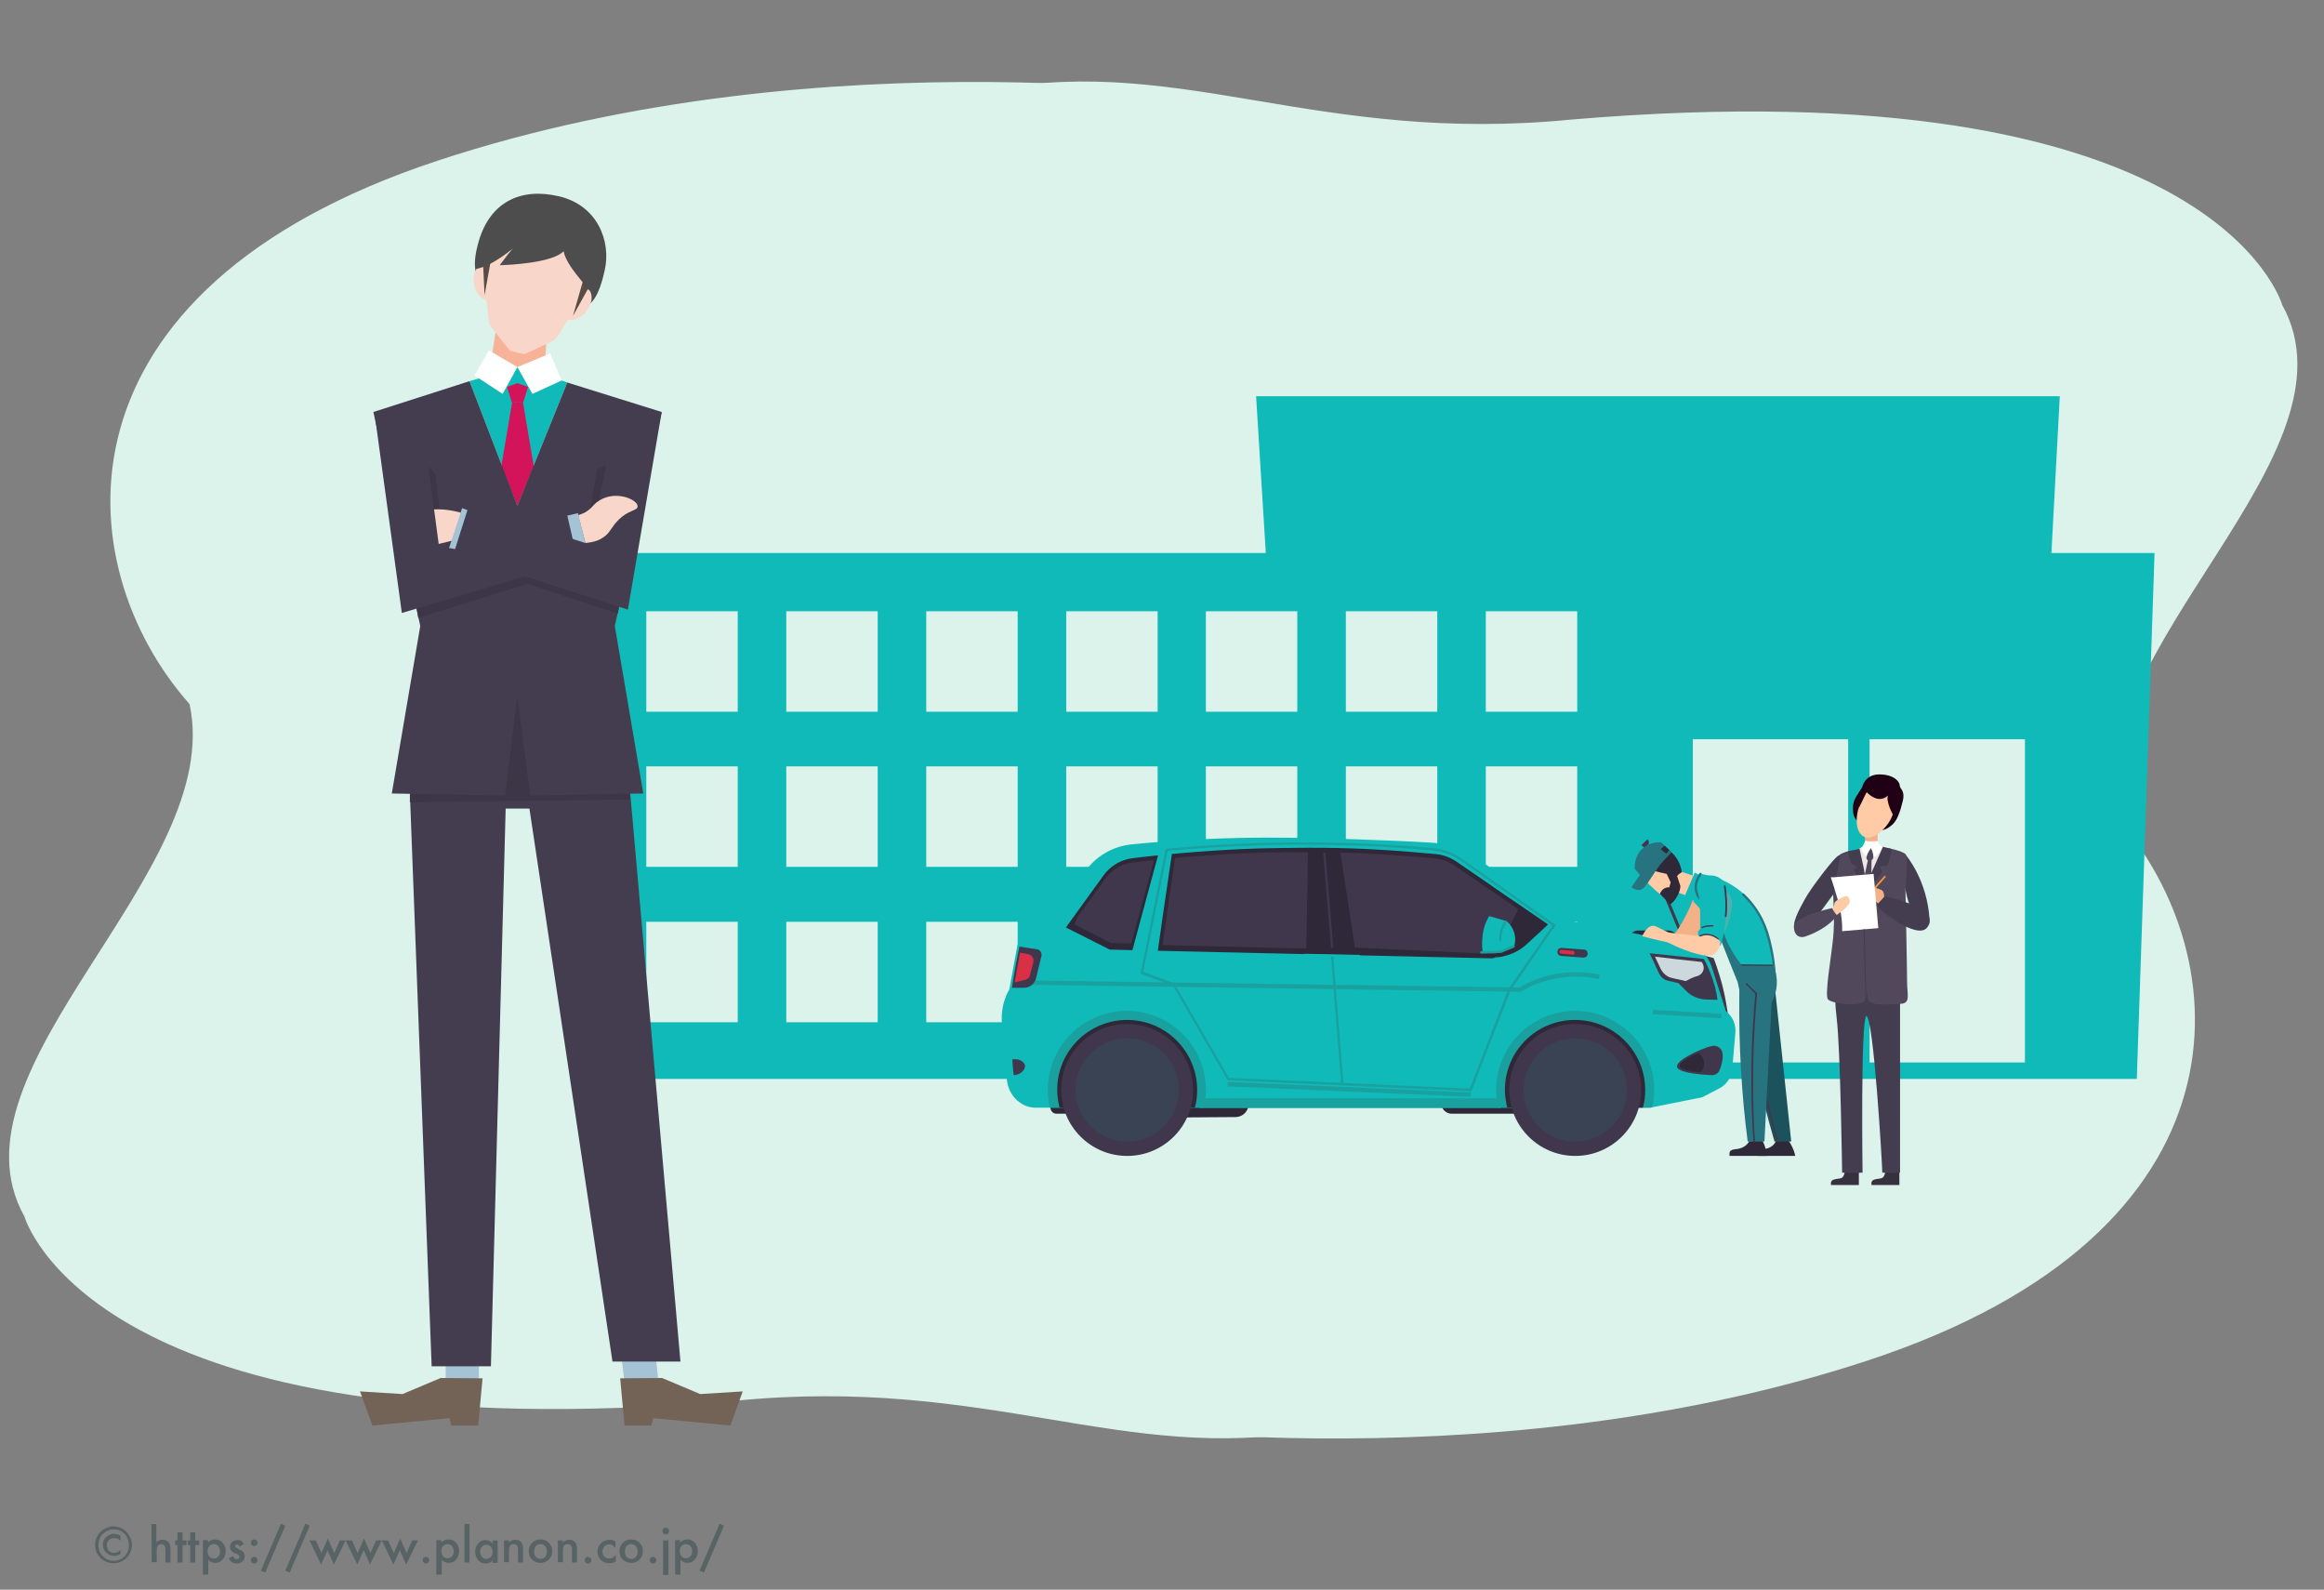 <?xml version="1.0" encoding="utf-8"?>
<!-- Generator: Adobe Illustrator 25.2.1, SVG Export Plug-In . SVG Version: 6.00 Build 0)  -->
<svg version="1.1" id="レイヤー_1" xmlns="http://www.w3.org/2000/svg" xmlns:xlink="http://www.w3.org/1999/xlink" x="0px"
	 y="0px" width="694px" height="474.6px" viewBox="0 0 694 474.6" style="enable-background:new 0 0 694 474.6;"
	 xml:space="preserve">
<rect x="0" y="0" width="694" height="474.6" fill="#808080" stroke="none"/>
<style type="text/css">
	.st0{fill:#586365;}
	.st1{display:none;}
	.st2{display:inline;}
	.st3{fill:#353A3D;}
	.st4{fill:#81807E;}
	.st5{fill:#2D3133;}
	.st6{fill:#DECBC4;}
	.st7{fill:#495055;}
	.st8{fill:#EEA886;}
	.st9{fill:#A77860;}
	.st10{fill:#13375B;}
	.st11{fill:#0FBAB8;}
	.st12{fill:#14A39F;}
	.st13{fill:#F5E2D9;}
	.st14{fill:#323657;}
	.st15{fill:#AD9F99;}
	.st16{fill:#69737A;}
	.st17{fill:#2C9384;}
	.st18{fill:#DBF3EB;}
	.st19{fill:#2E2838;}
	.st20{fill:#40374D;}
	.st21{fill:#19A19F;}
	.st22{fill:#CCD8DB;}
	.st23{fill:#3A4354;}
	.st24{fill:#D93046;}
	.st25{fill:#F2B186;}
	.st26{fill:#1C525C;}
	.st27{fill:#FFCAA6;}
	.st28{fill:#277380;}
	.st29{opacity:0.42;fill:#A6A6A6;enable-background:new    ;}
	.st30{fill:#36313F;}
	.st31{fill:#443D4F;}
	.st32{fill:#1F0015;}
	.st33{fill:#EFE6E8;}
	.st34{fill:#51495B;}
	.st35{fill:#FFFFFF;}
	.st36{fill:#FA9837;}
	.st37{fill:#A4C3D4;}
	.st38{fill:#F8B297;}
	.st39{fill:#736357;}
	.st40{fill:#D4145A;}
	.st41{fill:#4D4D4D;}
	.st42{fill:#F8D7CA;}
	.st43{fill:#594C43;}
	.st44{fill:#3D3647;}
</style>
<g id="color-set">
</g>
<g id="c">
	<g>
		<path class="st0" d="M39.4,461.2c0,1.5-0.5,2.8-1.6,3.9s-2.4,1.6-3.9,1.6s-2.8-0.5-3.9-1.6s-1.6-2.4-1.6-3.9
			c0-0.8,0.2-1.6,0.5-2.3c0.4-0.7,0.8-1.4,1.5-1.9c1-0.8,2.2-1.3,3.4-1.3c0.8,0,1.6,0.2,2.3,0.5c1,0.4,1.8,1.1,2.3,2
			C39.1,459.2,39.4,460.2,39.4,461.2z M33.9,456.6c-1.2,0-2.3,0.5-3.2,1.4c-0.9,0.9-1.3,2-1.3,3.3s0.4,2.4,1.3,3.3s2,1.4,3.3,1.4
			s2.3-0.5,3.2-1.4s1.3-2,1.3-3.3c0-0.7-0.2-1.4-0.5-2.2c-0.3-0.7-0.8-1.3-1.4-1.7C35.8,456.8,34.9,456.6,33.9,456.6z M36,458.5v1.4
			l-0.2-0.1c-0.6-0.4-1.1-0.6-1.7-0.6c-0.6,0-1.1,0.2-1.6,0.6c-0.4,0.4-0.6,1-0.6,1.6s0.2,1.1,0.6,1.6c0.4,0.4,1,0.6,1.6,0.6
			s1.1-0.2,1.7-0.7l0.2-0.3v1.4c-0.6,0.3-1.2,0.5-1.9,0.5c-0.9,0-1.7-0.3-2.4-1s-1-1.4-1-2.3s0.3-1.7,1-2.3c0.7-0.6,1.5-1,2.5-1
			C34.8,458,35.4,458.1,36,458.5L36,458.5z"/>
		<path class="st0" d="M45.2,455h1.5v5.4c0.5-0.5,1.2-0.7,1.8-0.7c0.8,0,1.4,0.2,1.8,0.7c0.4,0.4,0.6,1.1,0.6,2v4.1h-1.5v-3.9
			c0-0.5-0.1-0.9-0.3-1.2c-0.2-0.2-0.5-0.4-0.9-0.4c-0.5,0-0.9,0.2-1.1,0.5c-0.2,0.3-0.3,0.9-0.3,1.7v3.2h-1.5L45.2,455L45.2,455z"
			/>
		<path class="st0" d="M54.5,461.3v5.2H53v-5.2h-0.7v-1.4H53v-2.4h1.5v2.4h1.2v1.4H54.5z"/>
		<path class="st0" d="M58.3,461.3v5.2h-1.5v-5.2h-0.7v-1.4h0.7v-2.4h1.5v2.4h1.2v1.4H58.3z"/>
		<path class="st0" d="M62.1,470.1h-1.5v-10.3h1.5v0.7c0.6-0.6,1.3-0.9,2.1-0.9c0.9,0,1.7,0.3,2.3,1c0.6,0.7,0.9,1.5,0.9,2.5
			s-0.3,1.8-0.9,2.5s-1.3,1-2.2,1c-0.8,0-1.5-0.3-2.1-0.9v4.4L62.1,470.1L62.1,470.1z M65.7,463.2c0-0.6-0.2-1.2-0.5-1.6
			c-0.4-0.4-0.8-0.6-1.3-0.6c-0.6,0-1,0.2-1.4,0.6s-0.5,1-0.5,1.6s0.2,1.1,0.5,1.5s0.8,0.6,1.4,0.6c0.5,0,1-0.2,1.3-0.6
			C65.6,464.3,65.7,463.8,65.7,463.2z"/>
		<path class="st0" d="M72.8,461l-1.3,0.7c-0.2-0.4-0.4-0.6-0.7-0.6c-0.1,0-0.3,0-0.4,0.1s-0.2,0.2-0.2,0.4c0,0.3,0.3,0.5,0.9,0.8
			c0.8,0.4,1.4,0.7,1.6,1s0.4,0.7,0.4,1.2c0,0.6-0.2,1.2-0.7,1.6s-1,0.6-1.7,0.6c-1.1,0-1.9-0.5-2.4-1.6l1.3-0.6
			c0.2,0.3,0.3,0.5,0.4,0.6c0.2,0.2,0.4,0.3,0.7,0.3c0.5,0,0.8-0.2,0.8-0.7c0-0.3-0.2-0.5-0.6-0.8c-0.2-0.1-0.3-0.2-0.5-0.2
			s-0.3-0.1-0.5-0.2c-0.4-0.2-0.8-0.4-0.9-0.7c-0.2-0.3-0.3-0.6-0.3-1.1c0-0.6,0.2-1.1,0.6-1.4c0.4-0.4,0.9-0.6,1.5-0.6
			C71.8,459.7,72.4,460.1,72.8,461z"/>
		<path class="st0" d="M74.9,460.6c0-0.3,0.1-0.5,0.3-0.7s0.4-0.3,0.7-0.3s0.5,0.1,0.7,0.3s0.3,0.4,0.3,0.7s-0.1,0.5-0.3,0.7
			c-0.2,0.2-0.4,0.3-0.7,0.3s-0.5-0.1-0.7-0.3C74.9,461.1,74.9,460.9,74.9,460.6z M74.9,465.8c0-0.3,0.1-0.5,0.3-0.7
			s0.4-0.3,0.7-0.3s0.5,0.1,0.7,0.3s0.3,0.4,0.3,0.7s-0.1,0.5-0.3,0.7c-0.2,0.2-0.4,0.3-0.7,0.3c-0.3,0-0.5-0.1-0.7-0.3
			S74.9,466,74.9,465.8z"/>
		<path class="st0" d="M83.9,454.9l1.3,0.6l-6,14l-1.3-0.6L83.9,454.9z"/>
		<path class="st0" d="M91.2,454.9l1.3,0.6l-6,14l-1.3-0.6L91.2,454.9z"/>
		<path class="st0" d="M94.3,459.9l1.7,3.8l1.9-4.4l1.9,4.4l1.7-3.8h1.7l-3.5,7.2l-1.9-4.3l-1.9,4.3l-3.5-7.2H94.3z"/>
		<path class="st0" d="M105.1,459.9l1.7,3.8l1.9-4.4l1.9,4.4l1.7-3.8h1.7l-3.5,7.2l-1.9-4.3l-1.9,4.3l-3.5-7.2H105.1z"/>
		<path class="st0" d="M115.9,459.9l1.7,3.8l1.9-4.4l1.9,4.4l1.7-3.8h1.7l-3.5,7.2l-1.9-4.3l-1.9,4.3l-3.5-7.2H115.9z"/>
		<path class="st0" d="M126.2,465.8c0-0.3,0.1-0.5,0.3-0.7s0.4-0.3,0.7-0.3s0.5,0.1,0.7,0.3s0.3,0.4,0.3,0.7s-0.1,0.5-0.3,0.7
			s-0.4,0.3-0.7,0.3c-0.3,0-0.5-0.1-0.7-0.3S126.2,466,126.2,465.8z"/>
		<path class="st0" d="M131.8,470.1h-1.5v-10.3h1.5v0.7c0.6-0.6,1.3-0.9,2.1-0.9c0.9,0,1.7,0.3,2.3,1s0.9,1.5,0.9,2.5
			s-0.3,1.8-0.9,2.5c-0.6,0.7-1.3,1-2.2,1c-0.8,0-1.5-0.3-2.1-0.9v4.4L131.8,470.1L131.8,470.1z M135.5,463.2c0-0.6-0.2-1.2-0.5-1.6
			c-0.4-0.4-0.8-0.6-1.3-0.6c-0.6,0-1,0.2-1.4,0.6s-0.5,0.9-0.5,1.5s0.2,1.1,0.5,1.5s0.8,0.6,1.4,0.6c0.5,0,1-0.2,1.3-0.6
			C135.3,464.3,135.5,463.8,135.5,463.2z"/>
		<path class="st0" d="M140.2,455v11.5h-1.5V455H140.2L140.2,455z"/>
		<path class="st0" d="M147.1,459.9h1.5v6.7h-1.5v-0.7c-0.6,0.6-1.3,0.9-2,0.9c-0.9,0-1.7-0.3-2.3-1s-0.9-1.5-0.9-2.5
			s0.3-1.8,0.9-2.5s1.3-1,2.2-1c0.8,0,1.5,0.3,2.1,1V459.9z M143.4,463.2c0,0.6,0.2,1.2,0.5,1.6c0.4,0.4,0.8,0.6,1.3,0.6
			c0.6,0,1-0.2,1.4-0.6s0.5-0.9,0.5-1.5s-0.2-1.1-0.5-1.5c-0.4-0.4-0.8-0.6-1.4-0.6c-0.5,0-1,0.2-1.3,0.6
			C143.6,462.1,143.4,462.6,143.4,463.2z"/>
		<path class="st0" d="M150.5,459.9h1.5v0.6c0.5-0.5,1.1-0.8,1.8-0.8c0.8,0,1.4,0.2,1.8,0.7c0.4,0.4,0.6,1.1,0.6,2v4.1h-1.5v-3.7
			c0-0.7-0.1-1.1-0.3-1.4s-0.5-0.4-1-0.4s-0.9,0.2-1.1,0.5c-0.2,0.3-0.3,0.9-0.3,1.7v3.2h-1.5V459.9z"/>
		<path class="st0" d="M157.9,463.1c0-1,0.3-1.8,1-2.5s1.5-1,2.5-1s1.8,0.3,2.5,1s1,1.5,1,2.5s-0.3,1.8-1,2.5s-1.5,1-2.5,1
			s-1.8-0.3-2.5-1C158.2,465,157.9,464.2,157.9,463.1z M159.5,463.2c0,0.7,0.2,1.2,0.5,1.6c0.4,0.4,0.8,0.6,1.4,0.6
			c0.6,0,1.1-0.2,1.4-0.6s0.5-0.9,0.5-1.6s-0.2-1.2-0.5-1.6c-0.4-0.4-0.8-0.6-1.4-0.6c-0.6,0-1.1,0.2-1.4,0.6
			S159.5,462.6,159.5,463.2z"/>
		<path class="st0" d="M166.6,459.9h1.5v0.6c0.5-0.5,1.1-0.8,1.8-0.8c0.8,0,1.4,0.2,1.8,0.7c0.4,0.4,0.6,1.1,0.6,2v4.1h-1.5v-3.7
			c0-0.7-0.1-1.1-0.3-1.4s-0.5-0.4-1-0.4s-0.9,0.2-1.1,0.5c-0.2,0.3-0.3,0.9-0.3,1.7v3.2h-1.5V459.9z"/>
		<path class="st0" d="M174.6,465.8c0-0.3,0.1-0.5,0.3-0.7s0.4-0.3,0.7-0.3s0.5,0.1,0.7,0.3s0.3,0.4,0.3,0.7s-0.1,0.5-0.3,0.7
			s-0.4,0.3-0.7,0.3s-0.5-0.1-0.7-0.3S174.6,466,174.6,465.8z"/>
		<path class="st0" d="M183.8,460.2v2c-0.4-0.4-0.7-0.7-0.9-0.9c-0.3-0.2-0.6-0.2-1-0.2c-0.6,0-1.1,0.2-1.4,0.6s-0.6,0.9-0.6,1.5
			s0.2,1.1,0.6,1.5c0.4,0.4,0.8,0.6,1.4,0.6c0.4,0,0.7-0.1,1-0.2c0.3-0.2,0.6-0.5,1-0.9v2c-0.6,0.3-1.2,0.5-1.9,0.5
			c-1,0-1.9-0.3-2.6-1c-0.7-0.7-1-1.5-1-2.5s0.4-1.8,1.1-2.5s1.6-1,2.6-1C182.6,459.7,183.2,459.8,183.8,460.2z"/>
		<path class="st0" d="M185,463.1c0-1,0.3-1.8,1-2.5s1.5-1,2.5-1s1.8,0.3,2.5,1s1,1.5,1,2.5s-0.3,1.8-1,2.5s-1.5,1-2.5,1
			s-1.8-0.3-2.5-1C185.3,465,185,464.2,185,463.1z M186.6,463.2c0,0.7,0.2,1.2,0.5,1.6c0.4,0.4,0.8,0.6,1.4,0.6
			c0.6,0,1.1-0.2,1.4-0.6s0.5-0.9,0.5-1.6s-0.2-1.2-0.5-1.6c-0.4-0.4-0.8-0.6-1.4-0.6c-0.6,0-1.1,0.2-1.4,0.6
			S186.6,462.6,186.6,463.2z"/>
		<path class="st0" d="M194,465.8c0-0.3,0.1-0.5,0.3-0.7s0.4-0.3,0.7-0.3s0.5,0.1,0.7,0.3s0.3,0.4,0.3,0.7s-0.1,0.5-0.3,0.7
			s-0.4,0.3-0.7,0.3s-0.5-0.1-0.7-0.3S194,466,194,465.8z"/>
		<path class="st0" d="M197.8,457.1c0-0.3,0.1-0.5,0.3-0.7s0.4-0.3,0.7-0.3s0.5,0.1,0.7,0.3s0.3,0.4,0.3,0.7s-0.1,0.5-0.3,0.7
			s-0.4,0.3-0.7,0.3s-0.5-0.1-0.7-0.3S197.8,457.4,197.8,457.1z M199.6,459.9v10.3H198v-10.3H199.6z"/>
		<path class="st0" d="M203.1,470.1h-1.5v-10.3h1.5v0.7c0.6-0.6,1.3-0.9,2.1-0.9c0.9,0,1.7,0.3,2.3,1s0.9,1.5,0.9,2.5
			s-0.3,1.8-0.9,2.5c-0.6,0.7-1.3,1-2.2,1c-0.8,0-1.5-0.3-2.1-0.9v4.4L203.1,470.1L203.1,470.1z M206.7,463.2c0-0.6-0.2-1.2-0.5-1.6
			c-0.4-0.4-0.8-0.6-1.3-0.6c-0.6,0-1,0.2-1.4,0.6s-0.5,0.9-0.5,1.5s0.2,1.1,0.5,1.5s0.8,0.6,1.4,0.6c0.5,0,1-0.2,1.3-0.6
			C206.5,464.3,206.7,463.8,206.7,463.2z"/>
		<path class="st0" d="M214.9,454.9l1.3,0.6l-6,14l-1.3-0.6L214.9,454.9z"/>
	</g>
</g>
<g id="レイヤー_12">
</g>
<g id="レイヤー_10">
</g>
<g id="レイヤー_9">
</g>
<g id="レイヤー_7">
</g>
<g id="レイヤー_3">
</g>
<g id="レイヤー_6">
	<g>
		<g class="st1">
			<g class="st2">
				<path class="st3" d="M-253,338.1c0,0-3.1,4.7-7.5,5.7s-8.7,2.6-8.8,5.4c0,2.8,12.7,4.4,17.7,1.6c7.5-4.2,8.3-2.9,9.1-5
					s-1-7.7-0.9-8.3C-243.3,336.7-253,338.1-253,338.1z"/>
			</g>
			<g class="st2">
				<path class="st4" d="M-252.5,335.8c0,0-0.6,2.3-0.5,2.3s9.9,1.2,9.6-0.6c-0.2-1.5-0.6-3.1-0.6-3.1L-252.5,335.8z"/>
			</g>
			<g class="st2">
				<path class="st3" d="M-219.9,337.8c0,0-2.2,4.5-6.1,6c-4.1,1.6-7.4,3.5-7.3,6.2c0.1,2.7,10,5.4,17.2,0.3c4.6-3.3,6-3.3,6.7-5.4
					s-1.3-7.4-1.2-8.1C-210.6,336.1-219.9,337.8-219.9,337.8z"/>
			</g>
			<g class="st2">
				<path class="st4" d="M-220.1,335.5c0,0,0,2.3,0.1,2.3s9.6,0.8,9.3-1c-0.2-1.4-0.9-3.1-0.9-3.1L-220.1,335.5z"/>
			</g>
			<g class="st2">
				<path class="st5" d="M-254.9,198.5c0,0-8.8,38.9-10.8,50.7c-1.7,10.1-3.1,20.6-2.3,27.9c1,9,13.8,55.7,13.2,58.4
					c-0.5,2.6,13.4,0.4,13.4,0.4s-9.7-52.1-7.8-61.8c1.4-7.2,14-54.9,15.9-52.4c1.9,2.4,4.3,45,5.7,52.1s5.8,62.9,5.8,62.9
					s9.8,1.4,12.4-0.8c0,0,1.2-47.7,0.3-60.9c-0.3-5.1,5.9-60.6-2.1-82.9C-215.3,180.2-254.9,198.5-254.9,198.5z"/>
			</g>
			<g class="st2">
				<path class="st6" d="M-293.2,163.1c6.3-0.9,26.1,7.9,27.9,7.2c1.2-0.5,4.1-9.9,6.2-17.1c1.2-4.2,2.2-7.7,2.3-7.9l0,0
					c0,0.2-0.3,3.4,0.1,7.7c0,0.3,0.1,0.6,0.1,0.8c0,0.1,0,0.1,0,0.2c0.2,1.5,0.5,3.1,0.9,4.8c0.6,2.4,0.9,5.6,1,9l0,0v0.1
					c0,0.1,0,0.2,0,0.2v0.1c0.2,6.1-0.2,12.7-0.4,16.2c-0.3,5.4,1.5,7.9,1.6,8l0,0l1.9-0.3l1.4-0.2l0,0l1.8-0.3l7.2-1l2.6-0.4
					l0.6-0.1l4.5-0.6l12.8-1.8l1.4-0.2l0.6-0.1l4.8-0.7l2.2-0.3l0,0c0,0,1.9-13.2,2-20.3c0.1-6.5,3.6-19.8,4.2-21.9l0,0
					c0,0,0,0,0-0.1V144l0,0l0,0l0,0l0,0c0,0,10.5,11,12.5,15.8c0.6,1.5,2.5,5.4,4.9,10.2c1.6-3.1,2.7-5.3,2.7-5.9c0-0.1,0-0.1,0-0.2
					c-0.2-4.7-5.1-24-9-36.5c-3-6.1-5.7-11.1-6.5-11.7c-1.3-0.9-6.6-3.2-11.3-5.1c-0.2-0.1-0.3-0.1-0.5-0.2
					c-0.4-0.2-0.9-0.3-1.3-0.5c-0.2-0.1-0.4-0.2-0.6-0.2c-0.1,0-0.2-0.1-0.3-0.1s-0.2-0.1-0.3-0.1l0,0c-2.3-0.9-4.1-1.5-4.5-1.5
					c-0.1,0-0.2,0-0.3,0c-0.2,0-0.4,0-0.6,0c-2.9,0.2-11.5,1-14.3,1.2c-0.5,0-0.8,0.1-0.9,0.1l0,0c0,0-1.3,0.6-3.3,1.5l0,0l-0.2,0.1
					c-1.2,0.6-2.6,1.3-4.1,2.1c-2.9,1.6-6.1,3.4-8.7,4.7c-2.6,1.2-6.2,3-6.5,3.2l-13.2,37.9l-22.8-4.2L-293.2,163.1z"/>
			</g>
			<g class="st2">
				<path class="st7" d="M-253.6,192.5c0,0-1,1.2-1.2,6c0,0,39.6-4.6,43.8-6.4c0,0,0.2-5.4-0.7-5.5
					C-212.7,186.5-253.6,192.5-253.6,192.5z"/>
			</g>
			<g class="st2">
				<path class="st8" d="M-219.8,106.7c-0.1,6.2-12.2,9.6-12.2,9.6s-5-6.3-3.8-6.9c0.5-0.2,0.7-1.2,0.7-2.2c0.1-1,0-2.1-0.1-2.8
					c0-0.4-0.1-0.7-0.1-0.7s1.7-1.8,3.9-4c3.8-3.8,9.1-8.6,9.1-6.7c0,0.1,0,0.2,0,0.4C-223.2,97.7-219.8,106.7-219.8,106.7z"/>
			</g>
			<g class="st2">
				<path class="st3" d="M-220.8,187.5c0,0,0.9,5.5,0.9,6.9l1.8-0.4c0,0-0.5-5.8-0.8-6.7L-220.8,187.5z"/>
			</g>
			<g class="st2">
				<path class="st3" d="M-250.3,191.8c0,0-0.7,5-0.7,6.8l1.9-0.3c0,0,0.4-6.2,0.6-6.8L-250.3,191.8z"/>
			</g>
			<g class="st2">
				<path class="st9" d="M-224.5,97.6L-224.5,97.6c0,0-0.5,0.8-1.4,1.9c-1.8,2.3-5.3,6.1-9.2,7.7c0.1-1,0-2.1-0.1-2.8
					c-0.4,0-0.8-0.1-1.2-0.1c1.1-1.9,2.6-3.8,2.6-3.8l2.4-0.7L-224.5,97.6z"/>
			</g>
			<g class="st2">
				<path class="st8" d="M-222.1,93.1c-1,2.3-2,3.9-2.3,4.6l0,0c-0.2,0.4-0.7,1.1-1.4,1.9c-2,2.1-5.7,5-9.3,4.9
					c-0.4,0-0.8-0.1-1.2-0.1c-1.5-0.3-3.2-1-4.1-2.9c-7.5-14.7-2.1-26.7-2.1-26.7s20.5-5.8,23.8,0.4
					C-216.6,79.4-219.7,87.8-222.1,93.1z"/>
			</g>
			<g class="st2">
				<path class="st10" d="M-242.6,74.7c0,0-1.9-0.1-2.4-3.7s0.5-4.6,0.5-4.6s8.5-3.5,11.5-4s10.5-0.9,12.3,1.1c0,0,4.3-1,5.4,6.1
					c1.8,11.2-6.3,22.1-6.3,22.1s0.1-7.3-1.5-8.3s-3,1.3-3,1.3l-3.3,0.6c0,0,5-10.9-1-11.3C-236.4,73.6-239.1,75.3-242.6,74.7z"/>
			</g>
			<g class="st2">
				<path class="st8" d="M-226,81.8c0.3-3.2,6.2-4.5,5.8-1.1s-3.3,6.6-4.6,6.5C-226.2,87.1-226.2,84.3-226,81.8z"/>
			</g>
			<g class="st2">
				<g>
					<path class="st11" d="M-185.4,164.2c0-0.1,0-0.1,0-0.2c-0.1-4.7-2.4-23.7-6.4-36.2c-1.9-6.1-2.3-10.4-3.1-10.9
						c-1.3-0.9-12.6-4.3-17.4-6.2c-0.2-0.1-0.3-0.1-0.5-0.2c-0.4-0.2-0.9-0.3-1.3-0.5c-0.2-0.1-0.4-0.2-0.6-0.2
						c-0.1,0-0.2-0.1-0.3-0.1s-0.2-0.1-0.3-0.1l0,0c-0.4,0.5-2.7,3-5.3,6.8c-5,7.1-11.4,18.5-10.5,29.1c0.3,3.4,0.7,8.3,1.4,13.7
						c0.1,0.5,0.1,0.9,0.2,1.4c0.2,1.3,0.3,2.5,0.5,3.8c0.1,0.8,0.2,1.6,0.4,2.4c1.3,8.2,5.4,13.8,9.1,20.5c0,0.1,0.1,0.1,0.1,0.2
						c0,0,0,0.1,0.1,0.1c0.1,0.1,0.2,0.3,0.2,0.4c0.1,0.2,0.3,0.5,0.4,0.7c0.1,0.1,0.1,0.3,0.2,0.4c0.7,1.3,1.4,2.7,2.1,4.1
						c0.4,0.9,0.9,1.8,1.3,2.7c0,0.1,0.1,0.2,0.1,0.3c0,0,0.7,1.6,1.5,3.6c0.3,0.7,0.7,1.5,1,2.3c0.2,0.6,0.5,1.1,0.7,1.6
						s0.4,0.9,0.6,1.4c0.4,1,0.8,1.8,1,2.4c0.2,0.4,0.3,0.7,0.4,0.8c1.3,3.2,2.2,5.6,2.6,6.7c0.2,0.5,0.3,0.7,0.3,0.7l12.7-7
						c2.4-1.2,1.1-7.7,0.2-10.2c-0.8-2.1-1.8-4.4-3-6.7c-0.5-1-1-1.9-1.5-2.9c4-6.9,8-14.1,10.5-18.9
						C-186.4,167-185.4,164.8-185.4,164.2z M-205.6,144.4L-205.6,144.4c0-0.1,0-0.1,0-0.1v-0.1l0,0l0,0l0,0c0,0,6.2,9.6,5.7,18
						c-0.1,1.3-1.4,4.6-3.3,8.8l0,0c-0.7,1.5-1.5,3.2-2.3,4.9c0-0.1-0.1-0.1-0.1-0.2c-1.2-2.9-1.9-5.6-1.9-7.9
						C-207.4,167.7-206.8,149.4-205.6,144.4z"/>
				</g>
			</g>
			<g class="st2">
				<g>
					<path class="st11" d="M-301.7,150.3l28.7,6.3l13.7-35.8c0.3-0.2,4.2-2.4,6.8-3.6c2.7-1.3,6.1-2.9,9.2-4.3
						c1.4-0.7,2.8-1.3,4-1.8l0.1,0.1c0,0-1.7,5.6-3.9,19.7l0,0c-0.1,0.5-0.1,1-0.2,1.4c0,0.1,0,0.1,0,0.2c0,0.3-0.1,0.7-0.1,1v0.1
						c0,0.2-0.1,0.5-0.1,0.7c-0.1,0.6-0.2,1.1-0.2,1.7c-1,6.9-2.3,18.5-3.7,30.3l0,0c-1,9.3-3.4,18.8-4.2,25.9l0,0
						c-0.1,1.4-0.5,3.2-1,5.3c-0.1,0.2-0.1,0.5-0.2,0.7c-2.1,9-6.2,21.7-6.2,21.7l-1.2-1.1l-3.6-3.3c-0.8-0.8-1.1-1.9-0.8-3
						c2-6.4,8.7-28.9,9.9-44.7l0,0c0.4-5-1.1-9.7-1.9-14.1v0.1c-0.7,2-1.5,4.1-2.3,6.2l0,0c-2.1,5.6-4.3,10.7-5.2,11.1
						c-2,0.7-39.8-9.6-40.1-11.1L-301.7,150.3z"/>
				</g>
			</g>
			<g class="st2">
				<path class="st12" d="M-218.6,125.1l-5.9,3.3l2.5,2.6l-6.7,36c-1.4-8.4-2-16.4-2.4-21.4c-1.5-16.3,14.8-34.8,15.8-35.9
					c0.8,0.3,1.6,0.6,2.5,1L-218.6,125.1z"/>
			</g>
			<g class="st2">
				<path class="st12" d="M-239.1,111c0,0-2.2,7.1-4.7,25c-1,6.9-2.4,18.5-3.7,30.3l-1.4-33.7l2.8-3l-2.5-3.1l5.3-13.6
					c1.4-0.7,2.8-1.3,4-1.8L-239.1,111z"/>
			</g>
			<g class="st2">
				<path class="st13" d="M-215,109.7l-4.9-2.9c0,0-0.1,2.7-12.2,9.6l3.4,9.6L-215,109.7z"/>
			</g>
			<g class="st2">
				<path class="st13" d="M-235.2,108.1c0,0,0.2,2.9,3.2,8.3l-6.7,8.7l-0.5-14.1L-235.2,108.1z"/>
			</g>
			<g class="st2">
				<path class="st14" d="M-232,116.4c0,0,1.3,5.2,0.8,6.6c0,0-2.8,1-4.9-0.3C-236,122.7-234.6,119.1-232,116.4z"/>
			</g>
			<g class="st2">
				<g>
					<path class="st15" d="M-238.6,190.9c-0.7-3.6,0-14.6,0-15h0.6c0,0.1-0.7,11.3,0,14.9L-238.6,190.9z"/>
				</g>
			</g>
			<g class="st2">
				<path class="st16" d="M-233.6,189.2c0,0-5.8,0.7-7.8,1.2l0.3,6.5l7.6-0.8L-233.6,189.2z"/>
			</g>
			<g class="st2">
				<path class="st14" d="M-234.9,122.3c0,0-6.5,16.4-5.4,34.8c1.1,19.1,2.9,26,2.9,26l4,5l1.8-6.2c0,0-5.4-24.3-1.9-47.9
					c0.6-4.3,1.6-12.4,1.6-12.4L-234.9,122.3z"/>
			</g>
			<g class="st2">
				<path class="st8" d="M-215.3,199.8c0,0-1.4,2.8-2.8,3.3c-1.4,0.5-3.4,2.7-3.4,2.7l9.8,5.2c0,0,2.6-5.1,2.7-8.4
					C-208.9,199.4-215.3,199.8-215.3,199.8z"/>
			</g>
			<g class="st2">
				<path class="st6" d="M-216.3,200.1l-0.7,1.3c0,0,6.2,4.6,7.9,4.9l0.6-1.7L-216.3,200.1z"/>
			</g>
			<g class="st2">
				<path class="st12" d="M-216.9,200.1c0,0,4.7,3.9,8.6,5.7L-195,182l-6.9-13.3C-201.9,168.7-216.6,197.8-216.9,200.1z"/>
			</g>
			<g class="st2">
				<g>
					<path class="st17" d="M-256.5,145.4c-0.2,4.4-0.2,8.3-0.2,8.3l0,0c0,0,0,0.1,0,0.3c0-0.1,0-0.1,0-0.2c-0.7,2-1.5,4.1-2.3,6.2
						c-0.2-2.4-0.2-4.7-0.2-6.7c0.3-12.4,4.2-18.9,4.2-18.9C-255.9,136.6-256.3,141.2-256.5,145.4z"/>
				</g>
			</g>
			<g class="st2">
				<g>
					<path class="st17" d="M-197.1,191.9l-10.6,12.8l9.1-15.7C-198.1,190-197.6,191-197.1,191.9z"/>
				</g>
			</g>
			<g class="st2">
				<path class="st14" d="M-274.2,175.9h-24.5c-1.7,0-3.1-1.1-3.5-2.8l-10.6-43.9c-0.6-2.3,1.2-4.5,3.5-4.5h24.5
					c1.7,0,3.1,1.1,3.5,2.8l10.6,43.9C-270.1,173.7-271.8,175.9-274.2,175.9z"/>
			</g>
			<g class="st2">
				<g>
					<path class="st8" d="M-304.1,163.7c1.2-1.1,3.5-1.8,5.5-3.1s0.3-2.7,0.3-2.7c2-0.7,1.8-1.6,1.6-2.3c-0.4-0.9-2.6-0.6-2.6-0.6
						s2-0.4,2.8-0.8s0.5-1.8-0.7-2.2c-1.3-0.5-6.4,0.8-6.4,0.8s0.8-0.4,3.4-1.7c2.5-1.3,3.1-2.4,1.6-3c-1-0.4-3.1,0.4-7,3.1
						c-2.9,2-2.7,2.2-2.7,2.2S-305.6,165-304.1,163.7z"/>
				</g>
			</g>
		</g>
	</g>
</g>
<g id="レイヤー_5">
</g>
<g id="レイヤー_8">
</g>
<g id="レイヤー_11">
</g>
<path class="st18" d="M372.6,30c0,0-124.9-20.7-242,18s-110.8,120.7-74,162.2c10.9,50.2-74.2,108.5-49.3,153c0,0,20.1,71.5,212.3,55
	c75.4-7.5,116.3,19.1,172.3,8.8c56-10.3,114-39.4,91.3-111.9c-22.8-72.5,0.6-77.5,22.4-105C527.3,182.7,605.7,79.3,372.6,30z"/>
<path class="st18" d="M315.7,423.8c0,0,124.8,20.9,242-17.6C674.8,367.7,668.6,285.6,632,244c-10.8-50.2,74.3-108.4,49.5-153
	c0,0-20-71.6-212.3-55.3c-75.4,7.4-116.2-19.2-172.2-9s-114.1,39.2-91.4,111.8s-0.8,77.5-22.5,105
	C161.2,270.9,82.7,374.2,315.7,423.8z"/>
<path class="st11" d="M612.6,165.1l2.5-46.8h-240l2.9,46.8H169.4l6.4,157h462.3l5.3-157H612.6z M220.3,305.2H193v-30h27.3V305.2z
	 M220.3,258.8H193v-30h27.3V258.8z M220.3,212.5H193v-30h27.3V212.5z M262.1,305.2h-27.3v-30h27.3V305.2z M262.1,258.8h-27.3v-30
	h27.3V258.8z M262.1,212.5h-27.3v-30h27.3V212.5z M303.9,305.2h-27.3v-30h27.3V305.2z M303.9,258.8h-27.3v-30h27.3V258.8z
	 M303.9,212.5h-27.3v-30h27.3V212.5z M345.7,305.2h-27.3v-30h27.3V305.2z M345.7,258.8h-27.3v-30h27.3V258.8z M345.7,212.5h-27.3
	v-30h27.3V212.5z M387.4,305.2h-27.3v-30h27.3V305.2z M387.4,258.8h-27.3v-30h27.3V258.8z M387.4,212.5h-27.3v-30h27.3V212.5z
	 M429.2,305.2h-27.3v-30h27.3V305.2z M429.2,258.8h-27.3v-30h27.3V258.8z M429.2,212.5h-27.3v-30h27.3V212.5z M471,305.2h-27.3v-30
	H471V305.2z M471,258.8h-27.3v-30H471V258.8z M471,212.5h-27.3v-30H471V212.5z M551.9,317.2h-46.4v-96.5h46.4V317.2z M604.7,317.2
	h-46.4v-96.5h46.4V317.2z"/>
<g>
	<g>
		<path class="st19" d="M498.2,285.1h-9c-1.5,0-2.7-1.2-2.7-2.7v-1.9c0-1.5,1.2-2.7,2.7-2.7h9c1.5,0,2.7,1.2,2.7,2.7v1.9
			C500.8,283.9,499.6,285.1,498.2,285.1z"/>
		<path class="st20" d="M492.4,251.5c0,0.7-0.6,1.3-1.3,1.3s-1.3-0.6-1.3-1.3s0.6-1.3,1.3-1.3S492.4,250.8,492.4,251.5z"/>
		<g>
			
				<rect x="497.1" y="250.2" transform="matrix(0.924 -0.381 0.381 0.924 -64.263 209.84)" class="st20" width="0.9" height="33.9"/>
		</g>
		<g>
			<path class="st11" d="M467,275.6l-1.3-1.3l24.1-24.1c1.4-1.4,3-2.2,4.9-2.6l4.1-0.7l0.3,1.7l-4.1,0.7c-1.5,0.3-2.9,1-3.9,2.1
				L467,275.6z"/>
		</g>
		<path class="st19" d="M321.4,332.5h-5.9c-1,0-1.8-0.8-1.8-1.8l0,0c0-1,0.8-1.8,1.8-1.8h5.9c1,0,1.8,0.8,1.8,1.8l0,0
			C323.1,331.7,322.3,332.5,321.4,332.5z"/>
		<path class="st19" d="M368.9,333.5l-28,0.2v-6h32v1.7C372.9,331.7,371.2,333.5,368.9,333.5z"/>
		<path class="st19" d="M486.7,332.5h-53.2c-1.7,0-3.1-1.4-3.1-3.1l0,0h56.3L486.7,332.5L486.7,332.5z"/>
		<path class="st20" d="M507.6,285c1.4,0.3,2.8,0.7,4.1,1c0.7,1.7,1.3,3.6,1.9,5.6c1.5,4.9,2.2,9.5,2.7,13.5
			c-1.1-0.2-2.2-0.5-3.3-0.7C511.3,297.9,509.4,291.4,507.6,285z"/>
		<path class="st11" d="M323.8,260.5c3.3-4.8,8.4-7.8,14-8.4c14.2-1.4,29.6-2.2,46.2-2c11.4,0.1,30.7,0.7,43.8,1.5
			c4.6,0.3,9.1,1.8,13,4.5l27.1,18.6l35.7,7c3.5,0.7,6.3,3.3,7.5,6.8l4.3,13.4c2,1.5,3.1,4,2.8,6.6l-0.9,10.6
			c-0.2,2.5-1.7,4.7-3.8,5.8l-5.2,2.7l-15.5,3.1H309.3c-1.7,0-3.3-0.5-4.7-1.5l0,0c-2.2-1.5-3.6-4-3.9-6.7l-1.5-16.8
			c-0.3-3.6,0.4-7.2,2.2-10.3l0,0l2.4-13c0.6-3.1,2.8-5.5,5.6-6.3l4.2-1.2L323.8,260.5z"/>
		<g>
			<path class="st21" d="M454.1,296.1L307.4,294v-1.3l146.3,2.1c3.1-1.8,6.4-3.1,9.8-3.8c4.7-1,9.5-1,14.2,0l-0.3,1.3
				c-4.6-1-9.1-1-13.7,0C460.3,293,457.1,294.3,454.1,296.1L454.1,296.1z"/>
		</g>
		<path class="st20" d="M461.4,276.2l-6,5.4c-1.7,1.6-3.7,2.7-5.9,3.4c-1,0.3-1.9,0.4-2.9,0.5c-0.5,0-1,0-1.6,0l-105-2.3h-0.7
			l-7.8-0.2l-12.5-6.3c1.3-1.7,2.5-3.4,3.7-5.2c2.4-3.3,4.7-6.5,7.1-9.8c2-2.8,5.1-4.6,8.5-5c11.6-1.4,24.2-2.5,37.7-2.9
			c5-0.1,9.9-0.2,14.7-0.2c3.3,0,6.5,0,9.6,0.1c10.1,0.3,19.7,0.9,28.6,1.8c2.1,0.2,4,0.9,5.8,2.1c6.4,4.4,12.7,8.7,19,13.1
			C456.2,272.7,458.8,274.4,461.4,276.2z"/>
		<polygon class="st19" points="351,255.5 347,283.2 337.6,282.5 344.8,256.1 		"/>
		<g>
			<path class="st19" d="M445.3,286.1c-0.1,0-0.2,0-0.3,0l-105.7-2.4l-7.9-0.2l-13.1-6.6l11.2-15.5c2.1-2.9,5.3-4.8,8.8-5.2
				c12.5-1.5,25.2-2.5,37.7-2.9c4.9-0.1,9.9-0.2,14.7-0.2c3.2,0,6.4,0,9.6,0.1c9.5,0.2,19.1,0.9,28.6,1.8c2.1,0.2,4.2,1,6,2.2
				c3.2,2.2,6.4,4.4,9.6,6.6s6.3,4.4,9.5,6.5l8.3,5.7l-6.4,5.9c-1.7,1.6-3.9,2.8-6.2,3.4c-1,0.3-2,0.5-3.1,0.5
				C446.1,286.1,445.7,286.1,445.3,286.1z M331.6,282.5l8.4,0.2l105,2.3c0.5,0,1,0,1.5,0c1-0.1,1.9-0.2,2.8-0.5
				c2.1-0.6,4.1-1.7,5.7-3.2l5.5-5l-7.2-4.9c-3.2-2.2-6.3-4.4-9.5-6.5c-3.2-2.2-6.4-4.4-9.6-6.6c-1.7-1.1-3.5-1.8-5.5-2
				c-9.4-0.9-19-1.5-28.5-1.8c-3.2-0.1-6.4-0.1-9.6-0.1c-4.9,0-9.8,0-14.7,0.2c-12.5,0.4-25.2,1.4-37.7,2.9
				c-3.2,0.4-6.2,2.1-8.1,4.8l-10.5,14.5L331.6,282.5z"/>
		</g>
		<path class="st19" d="M340.1,281.7c0,0.5-0.1,1-0.2,1.5h-0.7l-7.8-0.2l-12.4-6.2c1.3-1.7,2.5-3.4,3.7-5.2l-1.8,4.4
			c3.6,1.8,7.2,3.7,10.8,5.5C334.5,281.6,337.3,281.7,340.1,281.7z"/>
		<path class="st19" d="M449.5,285L449.5,285c-1,0.3-1.9,0.5-3,0.6c-0.5,0-1,0-1.6,0l-105.7-2.4l0.5-1.2l50.4,1.2l0.5-29.4
			c3.3,0,6.5,0,9.6,0.1l4.4,29L449.5,285z"/>
		<path class="st11" d="M350,254.6c-1.5,9.9-2.9,19.8-4.3,29.6c-2.6,0-5.2,0.1-7.7,0.1c2.7-9.9,5.3-19.8,8-29.6
			C347.3,254.7,348.7,254.6,350,254.6z"/>
		<path class="st21" d="M494,325.4c0,1.8-0.2,3.5-0.6,5.2l-0.8,0.1h-45.2c-0.4-1.7-0.6-3.5-0.6-5.3c0-13,10.5-23.6,23.6-23.6
			C483.4,301.8,494,312.4,494,325.4z"/>
		<path class="st19" d="M491.3,325.4c0,1.8-0.2,3.6-0.7,5.3h-40.5c-0.4-1.7-0.7-3.5-0.7-5.3c0-11.6,9.4-20.9,20.9-20.9
			C481.9,304.5,491.3,313.9,491.3,325.4z"/>
		<g>
			<path class="st21" d="M439.4,325.8h-0.2l-72.6-3.3l-16.3-28.2l-9.7-3.6l7.5-37.3h0.3c12.5-1.2,25.2-1.8,37.7-1.9
				c1.1,0,2.3,0,3.4,0c12.7,0,25.7,0.5,38.4,1.7c3.2,0.3,6.2,1.4,8.8,3.3l27.9,19.7l-13.5,19.5L439.4,325.8z M367,321.8l71.9,3.2
				l11.5-29.7l13.2-19L436.3,257c-2.5-1.7-5.4-2.8-8.5-3.1c-12.7-1.1-25.6-1.7-38.3-1.7c-1.1,0-2.3,0-3.4,0
				c-12.4,0.1-25,0.7-37.4,1.8l-7.3,36.1l9.3,3.5L367,321.8z"/>
		</g>
		<g>
			
				<rect x="398.9" y="285.1" transform="matrix(0.997 -7.949412e-02 7.949412e-02 0.997 -22.934 32.7)" class="st21" width="0.7" height="38.6"/>
		</g>
		<path class="st20" d="M508.8,286.3c0.7,1.2,1.3,2.5,1.9,4c1.2,3,1.9,5.8,2.2,8.2c-1.2,0-2.3-0.1-3.5-0.1c-2.2-0.1-4.4-1-5.9-2.6
			c-0.8-0.8-1.5-1.5-2.3-2.3c-1-0.2-2-0.5-3.1-0.7c-1.2-0.3-2.1-1.1-2.7-2.2c-0.9-2-1.8-4-2.8-6L508.8,286.3z"/>
		<path class="st20" d="M514.4,314.6c-0.1-1.6-1.7-2.7-3.2-2.3c-1,0.2-2.1,0.6-3.3,1.1c-0.5,0.2-7.4,3.1-7.1,5.1
			c0.1,0.6,1,2,10.3,2.5c1,0,2-0.5,2.4-1.5c0.2-0.5,0.4-1.1,0.6-1.8C514.4,316.5,514.5,315.5,514.4,314.6z"/>
		<path class="st19" d="M504.6,315.6c-0.9,0.5-3.2,1.7-3,2.7c0.2,1.4,5.1,1.7,6.3,1.8c0.2-0.2,1.1-1.3,1-2.8
			c-0.1-1.7-1.3-2.7-1.5-2.9C506.6,314.6,505.6,314.9,504.6,315.6z"/>
		<rect x="358.2" y="327.9" class="st21" width="89.9" height="2.9"/>
		<path class="st21" d="M360.1,325.4c0,1.8-0.2,3.5-0.6,5.2l-0.8,0.1h-45.2c-0.4-1.7-0.6-3.5-0.6-5.3c0-13,10.5-23.6,23.6-23.6
			C349.6,301.8,360.1,312.4,360.1,325.4z"/>
		<path class="st19" d="M357.5,325.4c0,1.8-0.2,3.6-0.7,5.3h-40.4c-0.4-1.7-0.7-3.5-0.7-5.3c0-11.6,9.4-20.9,20.9-20.9
			C348.1,304.5,357.5,313.9,357.5,325.4z"/>
		<path class="st19" d="M461.4,276.2l-6,5.4c-2.5,2.2-5.6,3.6-8.9,3.9c2.4-4.9,4.8-9.7,7.1-14.6
			C456.2,272.7,458.8,274.4,461.4,276.2z"/>
		<path class="st11" d="M444.7,273.5c1.7,0.5,3.5,1,5.2,1.5c0.5,0.4,1.4,1.3,2,2.7c1,2.3,0.4,4.4,0.2,5.1c-1.3,0.5-2.6,1-3.8,1.5
			c-1.8,0-3.7,0-5.5,0.1c-0.2-1.2-0.3-2.7-0.1-4.5C442.9,276.9,443.9,274.8,444.7,273.5z"/>
		<g>
			
				<rect x="397.4" y="277" transform="matrix(1.946271e-02 -1 1 1.946271e-02 104.655 677.457)" class="st11" width="0.7" height="16.7"/>
		</g>
		<g>
			
				<rect x="396.1" y="254.4" transform="matrix(0.997 -8.333779e-02 8.333779e-02 0.997 -21.009 33.973)" class="st20" width="0.7" height="28.5"/>
		</g>
		<g>
			<path class="st21" d="M442.4,284.7c-0.2,0-0.3-0.1-0.4-0.3c0-0.2,0.1-0.4,0.3-0.4l5.9-0.2l3.6-1.6c0.2-0.1,0.4,0,0.5,0.2
				s0,0.4-0.2,0.5l-3.8,1.6L442.4,284.7C442.5,284.7,442.4,284.7,442.4,284.7z"/>
		</g>
		<g>
			<path class="st21" d="M448.1,281.1c-0.2,0-0.3-0.1-0.4-0.3c0-1.3,0.1-2.6,0.6-3.8c0.2-0.6,0.5-1.3,0.9-1.8
				c0.1-0.2,0.3-0.2,0.5-0.1s0.2,0.3,0.1,0.5c-0.3,0.5-0.6,1.1-0.9,1.7c-0.4,1.1-0.6,2.3-0.6,3.5
				C448.5,280.9,448.3,281.1,448.1,281.1L448.1,281.1z"/>
		</g>
		<path class="st22" d="M494.2,285.6c0.6,1.2,1.1,2.4,1.7,3.6c0.7,1.4,1.9,2.5,3.5,2.8c1.4,0.3,2.7,0.6,4,0.9
			c0.7-0.4,1.6-0.8,2.5-1.2c0.3-0.1,0.6-0.2,1-0.3c1.6-0.5,2.3-2.2,1.6-3.6l-0.3-0.6C503.5,286.7,498.9,286.2,494.2,285.6z"/>
		<ellipse class="st20" cx="470.4" cy="325.4" rx="19.7" ry="19.7"/>
		<ellipse class="st23" cx="470.4" cy="325.4" rx="15.4" ry="15.4"/>
		<ellipse class="st20" cx="336.6" cy="325.4" rx="19.7" ry="19.7"/>
		<ellipse class="st23" cx="336.6" cy="325.4" rx="15.4" ry="15.4"/>
		<g>
			
				<rect x="402.3" y="288.9" transform="matrix(4.341318e-02 -0.999 0.999 4.341318e-02 60.491 713.662)" class="st21" width="1.3" height="72.6"/>
		</g>
		<g>
			
				<rect x="503.3" y="292.3" transform="matrix(5.787744e-02 -0.998 0.998 5.787744e-02 172.696 788.172)" class="st21" width="1.3" height="20.5"/>
		</g>
		<path class="st20" d="M304.4,282.6c1.7,0.3,3.5,0.5,5.2,0.8c1,0.1,1.6,1.1,1.4,2l-1.6,6.6c-0.4,1.7-1.9,2.9-3.6,2.9h-3.6
			C302.8,290.8,303.6,286.7,304.4,282.6z"/>
		<path class="st24" d="M304.6,284.4l2.5,0.5c1,0.2,1.7,1.2,1.5,2.2l-1,4c-0.1,0.7-0.7,1.2-1.4,1.4l-3.2,0.8L304.6,284.4z"/>
		<path class="st20" d="M472.8,285.9l-6.6-0.5c-0.7,0-1.2-0.6-1.1-1.3l0,0c0-0.7,0.6-1.2,1.3-1.1l6.6,0.5c0.7,0,1.2,0.6,1.1,1.3l0,0
			C474.1,285.5,473.5,285.9,472.8,285.9z"/>
		<g>
			<path class="st24" d="M469.7,285L469.7,285l-3.5-0.3c-0.3,0-0.5-0.3-0.5-0.6c0-0.3,0.3-0.5,0.6-0.5l3.4,0.3
				c0.3,0,0.5,0.3,0.5,0.6C470.2,284.8,470,285,469.7,285z"/>
		</g>
		<path class="st20" d="M302.3,316.3c2.1-0.4,3.7,0.8,3.8,1.9c0.1,1.1-1.3,2.7-3.4,2.8C302.5,319.4,302.4,317.8,302.3,316.3z"/>
	</g>
	<g>
		<path class="st25" d="M506,267.2c-0.3,1.1-0.7,2.1-1.2,3.3c-1.5,3.4-3.2,6.3-4.9,8.6c2,0.6,4,1.2,6,1.8c1.2-1.5,2.6-3.4,3.8-5.8
			c1.2-2.3,1.9-4.4,2.4-6.2C510.1,268.4,508,267.8,506,267.2z"/>
		<path class="st19" d="M530.3,340.7c-0.2,0.5-0.6,1.2-1.5,1.7c-1.6,1-3.4,0.4-3.9,1.4c-0.1,0.2-0.1,0.6,0.1,1.3c3.7,0,7.4,0,11.1,0
			c-0.1-0.4-0.2-0.9-0.4-1.5c-0.5-1.3-1.1-2.4-1.7-3.2C532.8,340.6,531.6,340.6,530.3,340.7z"/>
		<path class="st26" d="M519.6,291c0.2,1.9,0.5,3.9,0.8,5.8c2.2,15.5,5.5,30.2,9.5,44c1.7,0,3.3,0,5,0c-1.8-16.7-3.5-33.3-5.3-50
			C526.2,290.9,522.9,291,519.6,291z"/>
		<g>
			<path class="st20" d="M530.7,341.1c-0.1,0-0.2,0-0.2-0.2c-1-3.4-1.8-6.9-2.7-10.4c-2.5-10.7-4.4-21.6-5.6-32.5l-1.4-5.3
				c0-0.1,0-0.2,0.2-0.3s0.2,0,0.3,0.2l1.4,5.4c1.2,10.8,3.1,21.7,5.6,32.4c0.8,3.4,1.7,6.9,2.7,10.4
				C531,340.9,530.9,341,530.7,341.1L530.7,341.1z"/>
		</g>
		<path class="st27" d="M500.6,259.8c2.8,0.9,5.7,1.8,8.5,2.8c-0.7,2-1.5,3.9-2.2,5.9c-2.5-0.9-5-1.7-7.5-2.6
			C499.8,263.8,500.2,261.8,500.6,259.8z"/>
		<path class="st11" d="M502.9,268c1.1-2.5,2.1-5,3.2-7.5c0.8,0.4,1.6,0.9,2.3,1.3c-0.7,2.4-1.4,4.8-2.1,7.1
			C505.2,268.6,504.1,268.3,502.9,268z"/>
		<path class="st11" d="M507.7,260.9c3.1,0.4,7.3,1.6,11.2,4.5c12.7,9.3,10.5,27.9,10.4,29c-1.7,0.4-3.6,0.8-5.8,1.1
			c-1.3,0.1-2.5,0.2-3.7,0.3c-0.5-2.8-1.3-5.9-2.6-9.3c-3.2-8.2-8.1-13.9-11.5-17.3c0-0.9,0-2.1,0.1-3.4
			C506.3,263.7,507,262,507.7,260.9z"/>
		<path class="st28" d="M529.6,288.3c-3.2,0-6.3-0.1-9.5-0.2c-1.1-1.3-2.2-2.9-3.3-4.9c-0.8-1.4-1.4-2.7-1.9-3.9
			c-0.4,0.3-0.8,0.6-1.2,0.8c1.7,4.4,3.4,8.7,5.2,13.1c0.4,1.7,0.7,3.3,1.1,4.9c2.9,0.7,5.7,1.3,8.6,2c0.7-1.2,2.2-3.9,2-7.5
			C530.5,290.8,530,289.3,529.6,288.3z"/>
		<path class="st27" d="M489.6,260.1c-0.2-2.2,1.5-3.9,1.7-4.1c0.3-0.3,1.4-1.3,2.7-1.6c3.8-0.6,9.6,5.4,8.4,10
			c-0.5,1.9-2.3,3.8-4.2,3.9c-0.5,0-1.2-0.1-4.3-2.9C489.8,261.6,489.6,260.6,489.6,260.1z"/>
		<path class="st19" d="M522.4,340.7c-0.3,0.5-0.8,1.2-1.7,1.7c-1.7,1-3.5,0.4-4.1,1.4c-0.1,0.2-0.2,0.6-0.1,1.3c3.7,0,7.4,0,11.1,0
			c0-0.4-0.1-0.9-0.2-1.5c-0.3-1.3-0.7-2.4-1.2-3.2C524.9,340.6,523.6,340.6,522.4,340.7z"/>
		<path class="st28" d="M519.5,291c0,1.9-0.1,3.9-0.1,5.8c-0.2,15.5,0.7,30.2,2.5,44c1.7,0,3.3,0,5,0c0.9-16.7,1.7-33.3,2.6-50
			C526.2,290.9,522.9,291,519.5,291z"/>
		<g>
			<path class="st20" d="M523.8,341.1c-0.1,0-0.2-0.1-0.2-0.2c-0.2-3.4-0.4-7-0.5-10.4c-0.3-11.2,0-22.6,1.1-33.8l-2.8-2.8
				c-0.1-0.1-0.1-0.2,0-0.3c0.1-0.1,0.2-0.1,0.3,0l3,3v0.1c-1,11.2-1.4,22.6-1.1,33.8c0.1,3.4,0.2,7,0.5,10.4
				C524.1,341,524,341.1,523.8,341.1C523.9,341.1,523.9,341.1,523.8,341.1z"/>
		</g>
		<g>
			<path class="st28" d="M515.4,282c-0.1,0-0.3-0.1-0.3-0.2c-1.8-5.6-4-9.7-6.6-12.1h-0.1c-0.6-0.6-2-1.9-2.3-4
				c-0.2-1.6,0.2-3.3,1.4-5c0.1-0.1,0.3-0.2,0.5-0.1c0.1,0.1,0.2,0.3,0.1,0.5c-1.1,1.6-1.5,3.1-1.3,4.5c0.2,1.8,1.6,3,2.1,3.5h0.1
				c2.7,2.5,4.9,6.7,6.8,12.4C515.8,281.7,515.7,281.9,515.4,282C515.5,282,515.5,282,515.4,282z"/>
		</g>
		<path class="st29" d="M514.9,278.7c0.5-1.1,1-2.5,1.5-4.2c0.8-3.1,1.4-5.5,0.1-7.3c-0.3-0.5-1-1.2-2.3-1.6
			C514.4,270,514.6,274.3,514.9,278.7z"/>
		<path class="st11" d="M514.8,263.3c0.4,2,0.7,4.3,0.7,6.9c0.1,4.8-0.7,8.9-1.6,11.9c-0.4,0.3-1.7,1.2-3.5,1.1
			c-1.5,0-2.5-0.7-2.9-1c-0.1-1.3-0.3-2.6-0.5-4c0.2-0.2,0.4-0.5,0.7-0.8c0-1.6,0-3.4,0-5.2c-0.1-2.7-0.4-5.2-0.8-7.4
			c0-0.3,0.5-2.2,2.3-3.1C511,260.9,513.4,261.5,514.8,263.3z"/>
		<g>
			<path class="st28" d="M529.9,291.1c-0.2,0-0.3-0.1-0.3-0.3c-0.1-2.6-0.5-5.2-1.1-7.8c-0.7-3-1.4-6-3.3-9.5
				c-1.3-2.3-3-4.4-4.9-6.2c-0.1-0.1-0.1-0.4,0-0.5s0.4-0.1,0.5,0c2,1.9,3.7,4.1,5,6.4c2,3.6,2.8,6.9,3.4,9.7c0.6,2.6,0.9,5.3,1.1,8
				C530.3,290.9,530.2,291,529.9,291.1C530,291.1,530,291.1,529.9,291.1z"/>
		</g>
		<path class="st27" d="M513.7,281.1c0,0.4,0,1.2-0.4,2c0,0-0.4,1-1.4,1.8c-1.3,1.2-7.1-0.1-14.2-3.7c-0.5-0.5-0.7-1.2-0.5-1.8
			c0.2-0.7,0.7-1,0.9-1c3.2,0.4,6.4,0.7,9.5,1.1c0.4-0.2,1.1-0.4,1.7-0.4C511.8,278.9,513.4,280.7,513.7,281.1z"/>
		<path class="st27" d="M499,278.7c-0.7-0.3-1.7-0.7-2.8-1.3c-1.7-0.8-2-1.1-2.6-1c-0.5,0-1.8,0.2-3.2,3.1c0.9,0.2,1.8,0.5,2.7,0.7
			c1.9,0.5,3.7,0.9,5.4,1.2C498.7,280.4,498.9,279.5,499,278.7z"/>
		<g>
			<path class="st20" d="M513.1,280.5L513.1,280.5c-0.7-0.5-2-1.4-3.7-1.3c-0.5,0-1.1,0.2-1.6,0.4c-0.1,0-0.2,0-0.3-0.1
				c0-0.1,0-0.2,0.1-0.3c0.6-0.2,1.2-0.4,1.7-0.4c1.8-0.1,3.3,0.8,3.9,1.4c0.1,0.1,0.1,0.2,0,0.3S513.2,280.5,513.1,280.5z"/>
		</g>
		<g>
			<path class="st20" d="M508.3,277.1c-0.1,0-0.2,0-0.2-0.1s0-0.2,0.1-0.3c0.4-0.1,0.9-0.3,1.4-0.4c0.6-0.1,1.3-0.1,1.9-0.1
				c0.1,0,0.2,0.1,0.2,0.2s-0.1,0.2-0.2,0.2c-0.6,0-1.2,0-1.8,0.1C509.2,276.8,508.7,276.9,508.3,277.1L508.3,277.1z"/>
		</g>
		<g>
			<path class="st20" d="M515.3,273.8L515.3,273.8c-0.1,0-0.2-0.1-0.2-0.2c0.2-2.1,0.2-4.3,0-6.4c-0.1-0.9-0.2-1.7-0.3-2.6
				c0-0.1,0-0.2,0.2-0.3c0.1,0,0.2,0,0.3,0.2c0.1,0.9,0.3,1.7,0.3,2.6c0.2,2.1,0.2,4.4,0,6.5C515.5,273.7,515.4,273.8,515.3,273.8z"
				/>
		</g>
		<g>
			<path class="st20" d="M529.3,288.4L529.3,288.4l-9.2-0.1c-0.1,0-0.2-0.1-0.2-0.2s0.1-0.2,0.2-0.2l0,0l9.2,0.1
				c0.1,0,0.2,0.1,0.2,0.2S529.3,288.4,529.3,288.4z"/>
		</g>
		<path class="st19" d="M493.2,259.7c0.8,0.3,1.7,0.6,2.7,0.8c0.6,0.1,1.3,0.3,1.8,0.4c0.4,0.8,0.8,1.7,1.2,2.5
			c-0.1,0.5-0.3,1-0.4,1.5c-0.3,0-0.7,0-1.2,0.2c-1.2,0.5-1.6,1.7-1.6,1.8c1,1,2.1,2.1,3.1,3.1c0.6-0.4,1.5-1.3,2.2-2.7
			c0.6-1.1,0.8-2.1,0.8-2.8c-0.3-1-0.7-2-1-3c0.4-0.4,0.9-0.8,1.4-1.1c0-0.6-0.2-1.3-0.5-2.1c-0.8-2.2-2.2-3.6-3.1-4.3
			C496.9,256,495.1,257.8,493.2,259.7z"/>
		<path class="st28" d="M499.2,254.4c-1,1.1-2,2.1-3,3.2c-2,1.4-4,2.8-6,4.2c-0.7-0.8-1.3-1.6-2-2.4c0-0.4-0.3-3.4,2-5.8
			c2.4-2.4,5.5-2.2,5.9-2.1C497.1,252.5,498.2,253.4,499.2,254.4z"/>
		<path class="st28" d="M487.2,264.9c0.6,0.4,1.5,0.9,2.4,0.8c1.3-0.2,2-1.5,3.2-3.2c0.9-1.4,2.1-3.3,3.9-5.6
			c-2.3,1.4-4.6,2.7-6.8,4.1C489,262.2,488.1,263.5,487.2,264.9z"/>
		<path class="st19" d="M498.5,253.8c-0.3,0.4-0.6,0.7-0.9,1.1c-0.5-0.4-1.1-0.9-1.7-1.4c0.4-0.3,0.8-0.7,1.2-1
			C497.6,253,498.1,253.4,498.5,253.8z"/>
	</g>
</g>
<g>
	<path class="st30" d="M550.9,349.1c0,0,0.1,1.6-0.7,2.4s-3.9-0.1-3.4,2.3c3.2,0,8.3,0,8.3,0v-5.1L550.9,349.1z"/>
	<path class="st30" d="M563,349.1c0,0,0.1,1.6-0.7,2.4s-3.9-0.1-3.4,2.3c3.2,0,8.3,0,8.3,0v-5.1L563,349.1z"/>
	<path class="st31" d="M548.5,293.3c0,0-1.1,1.8,0,10.9c1.1,9.2,1.6,45.9,1.6,45.9c5.2,0.1,6.1,0,6.1,0s-0.6-45,1.1-46.8
		c2.2,0,4.8,44.8,4.8,46.8c4.2,0,5.3,0,5.3,0s0-48.7,0-52.7c0-3.9-0.7-5.4-0.7-5.4L548.5,293.3z"/>
	<path class="st31" d="M567.5,255c0,0,0.9-0.5,1.4,0s6.6,7.9,7.3,19.4c-2.3,2.3-3.3-0.2-4.5-1.4c-1.1-1.1-2.2-4.8-2.8-7.8
		c-0.3-1.3-2.7-5.6-2.7-5.6L567.5,255z"/>
	<path class="st32" d="M556.1,235c0,0,0.7-3.8,5.1-3.8c4.4,0,6.1,2.2,6.1,3.3s1.7,1.4,0.9,4.7s-1.7,5.7-3,6.9s-2.9,2.2-4.8,1.6
		c-1.9-0.5-6.6-1.5-7-5.1C553.1,239.1,553.8,238.7,556.1,235z"/>
	<path class="st25" d="M556.5,246.6c0,0,0.5,3.7,0.5,5.4s2,1.5,2,1.5l1.9-1c0,0-0.5-3.3,0-6.2C561.3,243.5,556.5,246.6,556.5,246.6z
		"/>
	<path class="st33" d="M556.7,252.8l-0.9,0.2l-1.2,0.8c0,0-0.3,5.7,1.2,8.1c1.5,2.3,3.1,1.3,4.2-0.7c1.1-2,3.5-7,3.7-8
		c-1.9-0.6-1.9-0.6-1.9-0.6L556.7,252.8z"/>
	<path class="st31" d="M552.8,254l-1,0.2c0,0-2.3,0.6-3.6,1.9c-2,2-7.5,9.2-9.2,12.3c-1.7,3.1-4.3,7.7-2.8,9.2s2.5,0.6,3.7-0.6
		s7.5-9.9,7.5-9.9s7.5-6.6,7.7-6.9C555.4,260,554.3,254.8,552.8,254z"/>
	<path class="st34" d="M553.8,254.4c0,0-0.3-0.5-0.5-0.5c-1.8,0.2-3.6,1.1-3.6,1.1l-2.3,12.1c0,0,0.6,7.2,0,13.1s-2.6,17.1-1.5,18.2
		c1.2,1.2,9,2.3,10.8,0.5s1.7-17.9,1.7-22C558.5,272.8,554.8,255.3,553.8,254.4z"/>
	<path class="st34" d="M563.4,254.4l0.4-1.2c0,0,4.2,0.8,5.2,1.8s0,10.2,0,10.2s0.5,23.9,0.5,27.9s1.2,6.6-2.2,6.6s-9.7,1.3-9.7-2.5
		s-0.3-20.3,0.6-24.7C558,272.7,558,261.6,563.4,254.4z"/>
	<path class="st27" d="M565.4,242.6c-1.2,4.3-5.7,8.1-8.2,7.4c-2.6-0.7-3.4-4.4-2.2-8.7s4.1-7.4,6.6-6.7
		C564.2,235.2,566.6,238.3,565.4,242.6L565.4,242.6z"/>
	<path class="st32" d="M563.8,237.5L563.8,237.5c-1.2,1.1-3.3,2-6.4-1c-1.3,2.8-2.5,5.1-2.5,5.1l1.6-5.8c0,0,2.9-4,6.1-2.5
		c3.2,1.5,5.1,7.2,3.5,9.6c-0.7,0.7-0.9,0.2-0.9,0.2S563.1,239.2,563.8,237.5z"/>
	<path class="st35" d="M558.5,251.2l2.2-0.1c0,0,0.6,1.4,1.4,1.7c-0.1,0.5-1.7,3.4-3.4,3.4s-2.9-2.6-2.9-3.1
		c0.5-0.3,0.8-1.2,1.2-2.1C557.8,251.2,558.5,251.2,558.5,251.2z"/>
	<path class="st34" d="M558.7,253.2c0,0,1.9,3.7-0.4,3.7C556,256.9,558.7,253.2,558.7,253.2z"/>
	<path class="st34" d="M557.9,256.3l-1.3,6.1l2.2,0.6l0.1-6.9c0,0,0-1.1-0.3-1.1C558.2,255,557.9,256.3,557.9,256.3z"/>
	<path class="st31" d="M555.3,253.4l-3.5,0.8l1.1,3.7c0,0,1.1,0.5,1.7,0.9l-1.1,0.8l2.6,4.2c0,0,1.3-0.6,0.5-4.4
		S555.3,253.4,555.3,253.4z"/>
	<path class="st31" d="M558,262.5l4.3-9.7c0,0,2,0.5,2.7,0.7c-0.8,3.8-1.5,5.1-1.5,5.1h-2.1l0.6,1.7c0,0-1.2,2.3-3.2,3.5
		C557,265,558,262.5,558,262.5z"/>
	<g>
		
			<rect x="557.4" y="263.8" transform="matrix(0.666 -0.746 0.746 0.666 -9.681 506.555)" class="st36" width="6.7" height="0.5"/>
	</g>
	<path class="st25" d="M562.6,268.9c0,0,0.4-2.8-0.8-3.2c-1.1-0.5-2-0.8-2.7-0.8s-1.3,0.7-0.8,2s2.4,2.6,2.9,3.2
		C561.9,270.7,562.6,268.9,562.6,268.9z"/>
	<path class="st35" d="M547.7,261.9l11.8-1l1.4,16.2l-10.8,0.9c0,0,0.2-2.6-0.6-6.5s-2.8-9.6-2.8-9.6H547.7z"/>
	<path class="st27" d="M546.8,272.2c0,0,1-1.6,1-2.5c0-0.8,3.1-2.2,3.6-2.2s1,1.1,1,1.6s-0.5,1.2-1.3,2s-2.4,1.9-2.9,2.3
		C547.7,273.9,546.8,272.2,546.8,272.2z"/>
	<path class="st34" d="M547.1,271.1c0,0-11.4,2.5-11.4,5.5s2,3.5,3.4,3s6.5-2.3,9.5-6.3C547.6,272.3,547.1,271.1,547.1,271.1z"/>
	<path class="st31" d="M562.8,267.6c0,0,17.3,3.4,12.7,9.3c-3,3.9-15.1-5.7-15.1-6.7C562.2,268.3,562.8,267.6,562.8,267.6z"/>
	<polygon class="st31" points="556.8,277.4 557.4,299.6 557.1,299.6 556.5,277.4 	"/>
</g>
<g id="_x31_">
	<g>
		<g>
			<polygon class="st37" points="197,416.1 186.9,416.1 184.4,395.2 194.8,395.2 			"/>
			<rect x="133.1" y="399.4" class="st37" width="9.9" height="16.9"/>
			<polygon class="st38" points="162.5,111.6 146.1,111.6 148.1,98.4 163.3,100.3 			"/>
			<polygon class="st11" points="140.2,113.8 154.5,109.6 160.9,111.2 169.4,114.2 154.5,151 			"/>
			<polygon class="st31" points="182.9,406.5 203.2,406.5 187.5,228.9 162.3,203.7 143.8,203.7 122.1,228.9 128.9,407.9 
				146.6,407.9 151,241.4 158.1,241.4 			"/>
			<polygon class="st39" points="142.8,425.6 134.8,425.6 134.2,423.4 111.2,425.6 107.5,415.4 120.2,416.2 131.6,411.4 
				144.1,411.5 			"/>
			<polygon class="st39" points="186.5,425.6 194.5,425.6 195.1,423.4 218.1,425.6 221.8,415.4 209.1,416.2 197.7,411.4 
				185.2,411.5 			"/>
			<g>
				<polygon class="st35" points="141.7,112.1 150.1,117.6 154.5,109.6 146,104.6 				"/>
				<g>
					<polygon class="st35" points="167.7,113.6 159,117.6 154.5,109.6 164.3,105.5 					"/>
					<polygon class="st40" points="154.5,114.4 151.4,115.5 152.9,120.3 154.5,119.9 156.2,120.3 157.7,115.5 					"/>
					<polygon class="st40" points="156.2,120.3 154.5,119.9 152.9,120.3 149.7,139.2 154.5,151 159.4,139.2 					"/>
				</g>
			</g>
			<g>
				<path class="st41" d="M180.6,80.6c-3.6,16.4-9.3,11.3-20.8,8.6s-21.5-1.4-16.8-17.3c3.4-11.5,12.4-16,23.9-13.3
					C178.5,61.3,182.5,72.1,180.6,80.6z"/>
				<g>
					<path class="st42" d="M145.7,81.2c-0.3-0.9-0.7-2-1.4-2.2c-1.2-0.3-2.5,1.6-2.8,3.3c-0.3,2.4,0.3,4.9,2.2,6.5
						c0.6,0.5,1.7,1,1.7,1S146.8,84.7,145.7,81.2z"/>
					<path class="st42" d="M163.7,66.2l-17,6.3l-2.5,6.6l1.7,16.4c0.1,1,0.5,2,1.2,2.7l5.2,6.5l2.2,0.6l2.2,0.4l7.6-3.5
						c1-0.4,1.8-1.1,2.3-1.9l8.8-14l0.7-7L163.7,66.2z"/>
					<path class="st42" d="M173.2,87.6c0.7-0.7,1.5-1.5,2.2-1.3c1.2,0.3,1.6,2.5,1,4.2c-0.8,2.3-2.4,4.2-4.8,4.9
						c-0.7,0.2-2,0.1-2,0.1S170.6,90.3,173.2,87.6z"/>
				</g>
				<path class="st43" d="M146.1,70.7c0,0.1,0,0.1,0,0.2c-0.8,2.2-1.3,4.4-1.9,6.6l0.5,10.6l2.9-16C147.6,72.1,147.5,70,146.1,70.7z
					"/>
				<path class="st43" d="M175.8,84.3c0.1-1,0.5-1.9,0.8-2.8c0.4-1.2,0.5-2.6,0.5-3.9c-0.8-0.3-1.5,1-1.5,1l-4.5,15.7l4.9-8.8
					C175.8,85.1,175.7,84.7,175.8,84.3z"/>
				<path class="st41" d="M175.5,86.4c0-0.9-6.3-6.8-7.2-11.4c-3.4,3.6-16.8,4.1-19.1,4.2c4.4-5.9,4.4-5.4,4.4-5.4
					s-6.5,5.7-11.5,6.5C144,67.1,151.5,59,160,58.9c4.9,0,8.8,1.8,11,3.8c1.9,1,3.9,2.4,5.6,4.5C183.8,75.8,175.4,87.2,175.5,86.4z"
					/>
			</g>
		</g>
		<path class="st44" d="M154.1,202.6c-1,2.5-31.7,34.7-31.7,34.7v2.2l65.8-0.8l-0.6-4.3L154.1,202.6z"/>
		<polygon class="st31" points="197.6,123 169.4,114.2 154.5,151 140.2,113.8 111.5,123 125.5,186.9 117,236.9 150.8,237.5 
			154.5,207.8 158.3,237.5 192.1,236.9 183.6,186.9 		"/>
		<polygon class="st44" points="124.2,180.3 124.9,184.5 157.5,174.3 184.5,183.2 185.2,179.5 156.1,169.3 		"/>
		<path class="st44" d="M127.3,138.6l2.7,2.8l1.4,12.1c0,0-4.3,1.6-4.3,1.4S127.3,138.6,127.3,138.6z"/>
		<path class="st44" d="M181.4,138.6c0.6,0.1,2.5-0.2,2.5-0.2s-3.1,16.3-3.8,16s-4-1.7-4-1.7l2.3-12.8L181.4,138.6z"/>
		<path class="st42" d="M146.9,159.6c0.3-3.2-9.1-8.1-17.8-7.5c-1.1,0.1-7.9,0.1-8.9,4.6c-0.6,3,0.9,6.8,4.4,7.9
			c3.8,1.2,9.3-0.3,11.9-4.2c2.4,0,3.1,0.4,4.3,1s1.7,1.1,2.7,1C145,162.4,146.7,160.9,146.9,159.6z"/>
		<polygon class="st37" points="168.3,154.2 172.6,153.2 175.9,166.7 172.4,168.2 		"/>
		<polygon class="st31" points="172.5,167.4 169.2,153 131,162.4 127.9,139.1 111.8,123.1 120,183 		"/>
		<polygon class="st37" points="138,151.7 134.1,163.6 137.3,164.2 140.9,152.8 		"/>
		<polygon class="st31" points="181,138.7 176.3,162.6 140,151 135.5,165.2 187.5,182 197.6,123 		"/>
		<path class="st42" d="M190.4,151.1c-0.1-2-6.4-4.7-11.2-1.8c-2.4,1.4-2,2.3-4.7,3.8c-0.6,0.3-1.8,0.7-1.8,0.7l2.1,8.3
			c0,0,3-0.1,5.1-1.5c2-1.3,2-2,3.8-4.3C187.4,151.9,190.5,152.7,190.4,151.1z"/>
	</g>
</g>
</svg>
